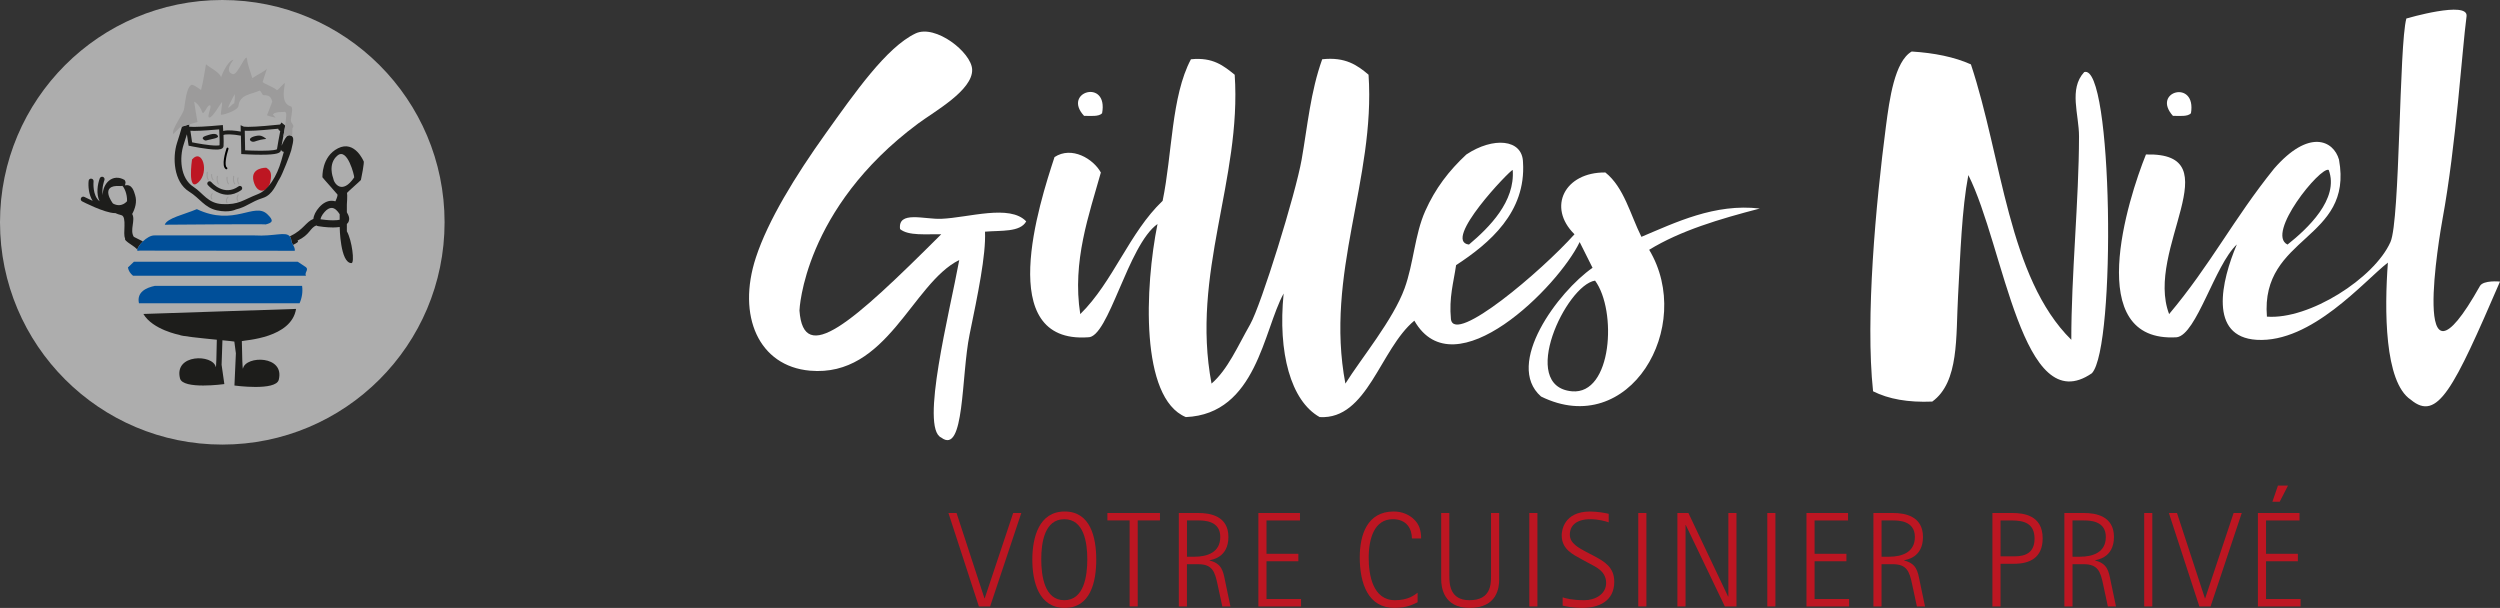 <?xml version="1.0" encoding="utf-8"?>
<!-- Generator: Adobe Illustrator 16.0.3, SVG Export Plug-In . SVG Version: 6.00 Build 0)  -->
<!DOCTYPE svg PUBLIC "-//W3C//DTD SVG 1.1//EN" "http://www.w3.org/Graphics/SVG/1.1/DTD/svg11.dtd">
<svg version="1.1" id="Ebene_1" xmlns="http://www.w3.org/2000/svg" xmlns:xlink="http://www.w3.org/1999/xlink" x="0px" y="0px"
	 width="147.567px" height="35.883px" viewBox="-44.213 28.744 147.567 35.883"
	 enable-background="new -44.213 28.744 147.567 35.883" xml:space="preserve">
<rect x="-44.213" y="28.744" width="147.567" height="35.883" fill="#333333" stroke="none"/>
<g id="Ebene_3">
</g>
<g>
	<path fill="#BD1622" d="M11.77,59.025h0.479l1.647,5.037h0.016l1.68-5.037h0.479l-1.839,5.515h-0.664L11.77,59.025z"
		/>
	<path fill="#BD1622" d="M16.722,61.782c0-1.32,0.392-2.846,1.911-2.846c1.519,0,1.862,1.525,1.862,2.846
		c0,1.318-0.344,2.845-1.862,2.845C17.113,64.627,16.722,63.1,16.722,61.782z M18.608,64.172
		c1.167,0,1.359-1.431,1.359-2.414c0-0.977-0.192-2.367-1.359-2.367s-1.359,1.391-1.359,2.367
		C17.25,62.742,17.442,64.172,18.608,64.172z"/>
	<path fill="#BD1622" d="M22.465,59.463h-1.312v-0.44h3.103v0.44h-1.312v5.076h-0.479V59.463z"/>
	<path fill="#BD1622" d="M25.37,59.025h1.159c0.68,0,1.767,0.168,1.767,1.414c0,1.232-0.999,1.344-1.111,1.375v0.016
		c0.72,0.177,0.8,0.617,0.92,1.225l0.311,1.485H27.936l-0.281-1.302c-0.159-0.761-0.311-1.191-1.143-1.191
		h-0.664v2.493h-0.479v-5.515H25.37z M25.849,61.606h0.431c0.776,0,1.536-0.256,1.536-1.168
		c0-0.967-0.959-0.975-1.335-0.975h-0.631V61.606L25.849,61.606z"/>
	<path fill="#BD1622" d="M30.066,59.025H32.52v0.44h-1.975v1.967h1.879v0.44h-1.879v2.231h2.039v0.44h-2.519V59.025
		z"/>
	<path fill="#BD1622" d="M39.463,64.291c-0.208,0.096-0.592,0.336-1.367,0.336c-1.543,0-2.047-1.422-2.047-2.99
		c0-1.31,0.432-2.701,2.007-2.701c0.496,0,0.912,0.191,1.184,0.455c0.304,0.279,0.432,0.646,0.432,1.135H39.127
		c0-0.526-0.272-1.135-1.127-1.135c-1.087,0-1.423,1.127-1.423,2.287c0,0.998,0.239,2.494,1.551,2.494
		c0.783,0,1.151-0.305,1.335-0.44V64.291L39.463,64.291z"/>
	<path fill="#BD1622" d="M44.279,62.942c0,0.463-0.097,1.685-1.752,1.685c-1.535,0-1.671-1.223-1.671-1.685v-3.918
		h0.48v3.693c0,0.504,0.031,1.455,1.19,1.455c1.272,0,1.272-0.951,1.272-1.455v-3.693h0.48V62.942z"/>
	<path fill="#BD1622" d="M46.057,59.025h0.479v5.515h-0.479V59.025z"/>
	<path fill="#BD1622" d="M49.897,61.572c0.575,0.312,1.175,0.641,1.175,1.512c0,1.161-0.935,1.543-1.887,1.543
		c-0.647,0-1.031-0.11-1.159-0.135v-0.488c0.184,0.057,0.543,0.168,1.279,0.168c0.656,0,1.287-0.367,1.287-1.015
		c0-0.72-0.647-0.96-0.983-1.151l-0.456-0.247c-0.504-0.281-1.184-0.584-1.184-1.416
		c0-0.232,0.097-1.406,1.68-1.406c0.432,0,0.903,0.088,1.095,0.135v0.504c-0.176-0.065-0.591-0.184-1.095-0.184
		c-0.832,0-1.199,0.391-1.199,0.912c0,0.519,0.527,0.775,0.975,1.023L49.897,61.572z"/>
	<path fill="#BD1622" d="M52.489,59.025h0.48v5.515h-0.48V59.025z"/>
	<path fill="#BD1622" d="M54.8,59.025h0.648l2.342,4.931h0.017v-4.931h0.479v5.515h-0.688l-2.303-4.805h-0.016
		v4.805h-0.48V59.025z"/>
	<path fill="#BD1622" d="M60.105,59.025h0.479v5.515h-0.479V59.025z"/>
	<path fill="#BD1622" d="M62.417,59.025h2.454v0.44h-1.975v1.967h1.879v0.44h-1.879v2.231h2.038v0.44H62.417V59.025z
		"/>
	<path fill="#BD1622" d="M66.368,59.025h1.16c0.68,0,1.766,0.168,1.766,1.414c0,1.232-0.998,1.344-1.111,1.375v0.016
		c0.721,0.177,0.801,0.617,0.92,1.225l0.312,1.485h-0.48l-0.279-1.302c-0.16-0.761-0.312-1.191-1.144-1.191
		h-0.664v2.493h-0.479V59.025L66.368,59.025z M66.849,61.606h0.432c0.775,0,1.535-0.256,1.535-1.168
		c0-0.967-0.96-0.975-1.336-0.975h-0.631V61.606L66.849,61.606z"/>
	<path fill="#BD1622" d="M73.392,59.025h1.184c0.632,0,1.783,0.118,1.783,1.493c0,1.169-0.783,1.504-1.688,1.504
		h-0.799v2.518h-0.48V59.025z M73.872,61.583h0.832c0.654,0,1.176-0.225,1.176-1.041
		c0-0.902-0.609-1.078-1.359-1.078h-0.648V61.583z"/>
	<path fill="#BD1622" d="M77.64,59.025h1.16c0.68,0,1.767,0.168,1.767,1.414c0,1.232-0.999,1.344-1.111,1.375v0.016
		c0.72,0.177,0.8,0.617,0.919,1.225l0.312,1.485h-0.48l-0.279-1.302c-0.16-0.761-0.311-1.191-1.143-1.191
		h-0.664v2.493h-0.48V59.025L77.64,59.025z M78.12,61.606h0.432c0.775,0,1.535-0.256,1.535-1.168
		c0-0.967-0.959-0.975-1.336-0.975h-0.631V61.606z"/>
	<path fill="#BD1622" d="M82.353,59.025h0.478v5.515h-0.478V59.025z"/>
	<path fill="#BD1622" d="M83.809,59.025h0.479l1.648,5.037h0.015l1.679-5.037h0.48l-1.84,5.515h-0.662
		L83.809,59.025z"/>
	<path fill="#BD1622" d="M89.064,59.025h2.455v0.44h-1.975v1.967h1.879v0.44h-1.879v2.231h2.039v0.44h-2.519
		V59.025L89.064,59.025z M90.247,57.408h0.592l-0.488,0.951h-0.432L90.247,57.408z"/>
</g>
<g>
	<path fill="#FFFFFF" d="M20.84,35.43c-0.196,0.21-0.661,0.151-1.065,0.152
		C18.46,34.164,21.223,33.354,20.84,35.43z"/>
	<path fill="#FFFFFF" d="M85.112,35.43c-0.197,0.21-0.661,0.151-1.065,0.152
		C82.755,34.143,85.452,33.397,85.112,35.43z"/>
	<g>
		<path fill="#FFFFFF" d="M11.346,42.572c-0.894-0.018-1.93,0.105-2.431-0.305c-0.142-1.103,1.427-0.567,2.431-0.607
			c1.613-0.065,4.043-0.875,5.015,0.152c-0.358,0.654-1.502,0.525-2.432,0.607c0.06,1.386-0.425,3.709-0.912,6.078
			c-0.499,2.432-0.285,7.131-1.671,6.076c-1.257-0.559,0.494-7.379,1.063-10.482
			c-2.793,1.385-4.245,6.934-8.812,6.533c-3.027-0.266-4.324-3.234-3.19-6.686
			c0.714-2.178,2.317-4.795,4.102-7.293c1.748-2.446,3.608-5.111,5.318-5.926c1.169-0.557,3.303,1.112,3.343,2.127
			c0.048,1.224-2.226,2.475-3.19,3.19c-6.766,5.026-7.005,11.007-7.003,11.04
			C3.213,50.367,6.084,47.822,11.346,42.572z"/>
		<path fill="#FFFFFF" d="M72.124,32.544c1.844,5.55,2.205,12.583,5.926,16.258c-0.004-3.821,0.449-8.22,0.455-12.004
			c0.002-1.304-0.617-2.796,0.305-3.798c1.691-0.574,1.891,16.246,0.455,17.775
			c-4.115,2.838-5.174-7.486-7.293-11.697c-0.387,2.022-0.467,4.616-0.607,7.141
			c-0.135,2.4,0.074,5.074-1.522,6.229c-1.426,0.06-2.584-0.148-3.494-0.607
			c-0.463-4.32,0.164-11.082,0.76-15.648c0.209-1.596,0.512-3.826,1.52-4.408
			C69.962,31.869,71.144,32.105,72.124,32.544z"/>
		<path fill="#FFFFFF" d="M83.823,47.283c2.453-2.916,3.799-5.613,6.195-8.584c2.062-2.369,3.51-1.666,3.832-0.533
			c0.873,4.78-4.642,4.468-4.254,9.268c2.498,0.192,6.344-2.266,7.293-4.406c0.57-1.283,0.506-11.615,0.938-13.191
			c0,0,3.68-1.081,3.553-0.131c-0.264,1.974-0.615,7.594-1.416,11.954c-0.146,0.801-2.006,11.469,2.205,3.968
			c0.205-0.363,1.185-0.263,1.185-0.263c-2.738,6.341-3.686,8.29-5.264,6.974c-1.565-1.033-1.56-5.335-1.353-8.094
			c-1.385,1.068-4.498,4.756-7.748,4.558c-2.844-0.175-2.09-3.465-1.168-5.63c-1.307,1.228-2.375,5.312-3.543,5.479
			c-5.594,0.35-2.875-8.182-1.822-10.789C87.583,37.726,82.372,43.48,83.823,47.283z M90.812,43.18
			c1.163-0.922,3.073-2.689,2.431-4.406C92.759,38.547,89.509,42.547,90.812,43.18z"/>
		<g>
			<path fill="#FFFFFF" d="M59.663,41.053c-2.656-0.316-4.996,0.834-6.989,1.671c-0.656-1.317-1.027-2.923-2.127-3.799
				c-2.397-0.028-3.452,2.045-1.823,3.647c-1.937,2.166-7.086,6.542-7.293,5.014
				c-0.123-1.288,0.158-2.172,0.304-3.191c1.975-1.289,4.138-3.127,3.95-6.076c-0.033-1.377-1.766-1.506-3.343-0.457
				c-1.027,0.955-1.834,2.002-2.431,3.344c-0.619,1.393-0.679,3.078-1.216,4.558
				c-0.674,1.856-2.566,4.139-3.494,5.623c-1.231-6.503,1.785-12.052,1.367-18.233
				c-0.658-0.559-1.368-1.063-2.735-0.912c-0.69,1.917-0.863,3.924-1.215,5.926
				c-0.351,1.996-2.386,8.578-3.039,9.724c-0.736,1.29-1.319,2.665-2.279,3.495
				c-1.23-6.502,1.786-12.051,1.367-18.232c-0.646-0.519-1.28-1.049-2.583-0.912
				c-1.162,2.18-1.098,5.586-1.671,8.356c-1.973,1.877-2.918,4.778-4.862,6.686
				c-0.491-3.127,0.536-5.91,1.216-8.358c-0.442-0.808-1.721-1.579-2.735-0.911
				c-0.894,2.728-3.58,11.021,1.976,10.637c1.215,0.049,2.353-5.447,4.103-6.686
				c-0.747,3.694-1.036,10.271,1.671,11.396c4.176-0.18,4.585-5.143,5.774-7.293
				c-0.348,3.481,0.418,6.336,2.127,7.293c2.824,0.165,3.565-4.018,5.588-5.691c2.373,4.156,8.512-2.031,9.758-4.641
				c0.252,0.508,0.508,1.012,0.761,1.52c-2.023,1.405-5.217,5.686-3.04,7.598c5.203,2.564,9.102-4.13,6.382-8.661
				C54.987,42.352,57.293,41.67,59.663,41.053z M45.078,38.774c0.14,1.873-1.37,3.383-2.583,4.406
				C40.884,42.985,44.926,38.774,45.078,38.774z M48.571,51.841c-3.167-0.29-0.344-6.261,1.367-6.534
				C51.24,47.077,50.953,52.059,48.571,51.841z"/>
		</g>
	</g>
</g>
<g>
	<circle fill="#FFFFFF" fill-opacity="0.6" cx="-31.092" cy="41.865" r="13.121"/>
	<g>
		<path fill="#1D1D1B" d="M-31.936,37.008c-0.175,0.052-0.168,0.039-0.265-0.031c-0.098-0.07-0.035-0.165,0.139-0.217
			c0.173-0.052,0.625-0.24,0.717,0.029C-31.307,36.902-31.763,36.957-31.936,37.008z"/>
		<path fill="#1D1D1B" d="M-29.129,36.773c0.3-0.067,0.409,0.009,0.56,0.111c0.151,0.099,0.033,0.043-0.268,0.112
			c-0.298,0.066-0.409,0.176-0.56,0.078C-29.547,36.972-29.427,36.839-29.129,36.773z"/>
		<path fill="#BD1622" d="M-32.878,38.157c0,0-0.292,1.967,0.372,1.353C-31.841,38.904-32.266,37.465-32.878,38.157z"/>
		<path fill="#BD1622" d="M-28.5,38.644c0,0-0.956-0.025-0.745,0.8c0.214,0.822,0.851,0.638,0.983,0.054
			C-28.127,38.912-28.288,38.779-28.5,38.644z"/>
		<g>
			<path fill="#004F99" d="M-32.594,41.089c-0.759,0.323-1.762,0.527-1.894,0.92c0,0,5.987-0.052,5.953-0.016
				c0.417-0.104,0.501-0.222,0.102-0.604C-29.202,40.651-30.389,42.138-32.594,41.089z"/>
		</g>
		<path fill="none" d="M-24.292,37.924c-0.592,0.493-0.257,1.327-0.257,1.327c0.041,0.33,0.532,1.013,1.244-0.034
			C-23.284,39.157-23.7,37.43-24.292,37.924z"/>
		<path fill="none" d="M-24.64,41.017c-0.128,0-0.275,0.083-0.413,0.237c-0.171,0.191-0.229,0.352-0.24,0.43
			c0,0.002,0,0.004,0.002,0.006c0.129,0.021,0.441,0.06,0.738,0.06c0.185,0,0.309-0.016,0.388-0.034v-0.325
			C-24.287,41.191-24.451,41.017-24.64,41.017z"/>
		<path fill="#1D1D1B" d="M-22.751,38.26c0,0-0.52-1.258-1.507-0.765c-0.988,0.495-0.922,1.714-0.922,1.714
			c-0.002,0.018,0.887,1.001,0.889,1.02c0.013,0.12-0.124,0.398-0.124,0.398c-0.074-0.021-0.146-0.033-0.223-0.033
			c-0.252,0-0.505,0.131-0.727,0.377c-0.21,0.236-0.332,0.482-0.349,0.694c-0.436,0.17-0.584,0.636-1.343,1.006
			c0,0-0.019,0.014-0.047,0.029c0.049,0.064,0.081,0.151,0.095,0.278c0.007,0.064,0.05,0.139,0.095,0.22
			c0.181-0.091,0.365-0.177,0.264-0.254c0.74-0.344,0.725-0.743,1.106-0.893c0.038,0.025,0.081,0.039,0.127,0.045
			c0.052,0.01,0.464,0.075,0.867,0.075c0.148,0,0.276-0.012,0.388-0.029c0,0,0.027,2.133,0.695,2.133
			c0.198,0,0.033-1.349-0.272-1.877V41.968c0.029-0.026,0.054-0.054,0.076-0.088c0.056-0.091,0.103-0.246-0.001-0.461
			c-0.025-0.052-0.05-0.1-0.075-0.144v-0.461c0,0,0.041-0.552,0.009-0.685
			c-0.005-0.019,0.815-0.736,0.82-0.76C-22.892,39.308-22.686,38.266-22.751,38.26z M-24.164,41.715
			c-0.079,0.019-0.202,0.034-0.388,0.034c-0.297,0-0.609-0.041-0.738-0.06c-0.002-0.002-0.002-0.004-0.003-0.006
			c0.01-0.077,0.069-0.238,0.241-0.43c0.137-0.154,0.285-0.237,0.413-0.237c0.189,0,0.353,0.177,0.476,0.373
			V41.715z M-24.549,39.251c0,0-0.335-0.834,0.257-1.327c0.592-0.494,1.008,1.232,0.986,1.293
			C-24.017,40.264-24.508,39.581-24.549,39.251z"/>
		<path fill="#1D1D1B" d="M-36.315,42.723c-0.255-0.396,0.114-0.991-0.096-1.347c0.169-0.312,0.302-0.715,0.172-1.121
			c-0.061-0.19-0.168-0.674-0.601-0.567c0,0,0.038-0.115,0.038-0.175c0-0.056-0.056-0.146-0.056-0.146
			c-0.713-0.413-1.301,0.215-1.29,0.895c-0.077-0.405,0.087-0.856,0.098-0.884
			c0.029-0.079-0.009-0.163-0.085-0.192c-0.077-0.029-0.161,0.012-0.19,0.086c-0.124,0.333-0.226,0.915-0.008,1.353
			c-0.435-0.336-0.36-1.136-0.357-1.175c0.008-0.082-0.049-0.151-0.13-0.16
			c-0.08-0.014-0.153,0.047-0.161,0.128c-0.034,0.315,0.002,0.815,0.237,1.183
			c-0.202-0.091-0.378-0.179-0.487-0.233c-0.072-0.038-0.162-0.009-0.199,0.064
			c-0.037,0.071-0.01,0.161,0.062,0.196c0.054,0.03,1.313,0.679,1.921,0.695c0.002,0,0.003,0,0.004,0
			c0.009,0,0.016-0.003,0.025-0.005c0.109,0.05,0.23,0.092,0.366,0.126c0.352,0.084,0.072,1.13,0.225,1.37
			c-0.1,0.165,0.627,0.475,0.719,0.678c0.007-0.112,0.143-0.315,0.331-0.497L-36.315,42.723z M-37.542,40.759
			c-0.019-0.011-0.852-1.133,0.437-1.033c0.04,0.004,0.115-0.012,0.114-0.014c0.105,0.093,0.292,0.466,0.278,0.907
			C-36.717,40.619-37.03,41.036-37.542,40.759z"/>
		<path fill="#004F99" d="M-26.916,43.199c-0.045-0.081-0.088-0.156-0.095-0.22c-0.014-0.127-0.046-0.215-0.095-0.278
			c-0.243-0.316-0.919,0.01-2.099-0.061h-5.871c-0.231-0.013-0.497,0.154-0.702,0.353
			c-0.189,0.183-0.324,0.387-0.331,0.499c-0.002,0.021,0,0.043,0.01,0.055h0.034l0.109-0.01l9.143,0.01
			C-26.794,43.426-26.856,43.306-26.916,43.199z"/>
		<path fill="#004F99" d="M-35.068,45.617c-0.513,0.106-1.087,0.366-0.943,1.026h9.481
			c0.142-0.316,0.198-0.676,0.149-1.026H-35.068z"/>
		<path fill="#1D1D1B" d="M-26.737,46.978l-9.013,0.298c0.549,0.935,2.132,1.237,2.132,1.237
			c0.067,0.069,1.278,0.193,2.203,0.284c-0.014,0.811-0.036,1.735-0.063,1.605
			c-0.169-0.759-2.474-0.776-2.111,0.676c0.169,0.677,2.618,0.337,2.618,0.337l-0.162-1.14l0.049-1.446
			c0.381,0.036,0.664,0.066,0.703,0.077l0.091,0.694l-0.085,1.9c0,0,2.447,0.337,2.616-0.34
			c0.364-1.452-1.941-1.432-2.109-0.673c-0.034,0.149-0.056-0.777-0.07-1.609
			C-29.72,48.818-27.014,48.697-26.737,46.978z"/>
		<g>
			<path fill="#1D1D1B" d="M-30.773,40.239c-0.679,0-1.167-0.567-1.173-0.575c-0.048-0.056-0.042-0.14,0.015-0.186
				c0.057-0.05,0.143-0.042,0.191,0.014c0.03,0.038,0.754,0.867,1.609,0.252c0.061-0.044,0.145-0.031,0.189,0.03
				c0.044,0.061,0.029,0.144-0.03,0.19C-30.256,40.164-30.528,40.239-30.773,40.239z"/>
		</g>
		<path d="M-30.85,38.739c-0.011,0-0.021-0.002-0.031-0.01c-0.295-0.177-0.018-1.058,0.041-1.233
			c0.01-0.03,0.043-0.048,0.075-0.036c0.031,0.01,0.047,0.043,0.038,0.074c-0.134,0.398-0.251,0.999-0.093,1.094
			c0.029,0.017,0.037,0.055,0.021,0.082C-30.812,38.727-30.831,38.739-30.85,38.739z"/>
		<path fill="#9C9B9B" d="M-30.118,39.626c-0.01,0-0.019-0.002-0.026-0.014c-0.123-0.177-0.047-0.373-0.045-0.379
			c0.006-0.014,0.024-0.022,0.04-0.017c0.017,0.005,0.024,0.022,0.018,0.042c-0.002,0.002-0.066,0.169,0.038,0.32
			c0.009,0.014,0.006,0.033-0.009,0.045C-30.105,39.626-30.112,39.626-30.118,39.626z"/>
		<path fill="#9C9B9B" d="M-30.81,40.739c-0.008,0-0.019-0.002-0.024-0.012c-0.104-0.146-0.007-0.31,0.06-0.372
			c0.01-0.014,0.031-0.014,0.042,0c0.012,0.013,0.012,0.032,0,0.045c-0.005,0.005-0.15,0.148-0.052,0.291
			c0.011,0.017,0.006,0.034-0.008,0.044C-30.796,40.739-30.803,40.739-30.81,40.739z"/>
		<g>
			<path fill="#9C9B9B" d="M-31.639,39.387c-0.009,0-0.018-0.005-0.024-0.013c-0.124-0.175-0.085-0.333-0.084-0.342
				c0.005-0.014,0.021-0.025,0.037-0.021c0.017,0.003,0.027,0.021,0.023,0.037c-0.002,0.007-0.033,0.138,0.074,0.292
				c0.01,0.011,0.007,0.03-0.008,0.042C-31.625,39.384-31.632,39.387-31.639,39.387z"/>
			<path fill="#9C9B9B" d="M-31.916,39.387c-0.009,0-0.019-0.005-0.026-0.013c-0.122-0.175-0.067-0.457-0.065-0.469
				c0.004-0.018,0.019-0.027,0.036-0.025c0.017,0.003,0.028,0.023,0.026,0.039
				c-0.002,0.002-0.052,0.265,0.053,0.421c0.011,0.011,0.007,0.03-0.006,0.042
				C-31.904,39.384-31.91,39.387-31.916,39.387z"/>
			<path fill="#9C9B9B" d="M-31.323,39.626c-0.01,0-0.019-0.002-0.026-0.014c-0.121-0.173-0.068-0.453-0.064-0.465
				c0.002-0.019,0.02-0.027,0.036-0.025c0.017,0.002,0.028,0.021,0.025,0.037c-0.001,0.002-0.051,0.267,0.055,0.42
				c0.009,0.014,0.006,0.033-0.008,0.045C-31.31,39.626-31.318,39.626-31.323,39.626z"/>
			<path fill="#9C9B9B" d="M-30.73,39.626c-0.01,0-0.019-0.002-0.025-0.014c-0.123-0.173-0.086-0.399-0.085-0.409
				c0.002-0.018,0.016-0.029,0.037-0.024c0.016,0,0.027,0.019,0.024,0.034c0,0.002-0.033,0.213,0.074,0.366
				c0.011,0.014,0.007,0.031-0.007,0.043C-30.718,39.626-30.723,39.626-30.73,39.626z"/>
			<path fill="#9C9B9B" d="M-30.359,39.626c-0.011,0-0.02-0.002-0.024-0.014c-0.124-0.173-0.069-0.453-0.067-0.465
				c0.004-0.019,0.021-0.027,0.038-0.025s0.027,0.021,0.023,0.037c0,0.002-0.05,0.267,0.055,0.42
				c0.011,0.014,0.008,0.033-0.008,0.045C-30.345,39.626-30.353,39.626-30.359,39.626z"/>
			<path fill="#9C9B9B" d="M-30.171,40.641c-0.011,0-0.019-0.004-0.024-0.014c-0.127-0.183,0.012-0.395,0.017-0.403
				c0.01-0.016,0.028-0.021,0.044-0.012c0.012,0.012,0.016,0.029,0.008,0.043c-0.002,0.002-0.121,0.19-0.018,0.339
				c0.008,0.012,0.005,0.031-0.01,0.041C-30.158,40.639-30.165,40.641-30.171,40.641z"/>
			<path fill="#9C9B9B" d="M-31.705,40.524c-0.01,0-0.019-0.004-0.025-0.014c-0.104-0.148-0.031-0.296,0.02-0.352
				c0.011-0.014,0.03-0.016,0.045-0.003c0.011,0.011,0.013,0.031,0.002,0.043
				c-0.006,0.004-0.116,0.133-0.017,0.278c0.01,0.014,0.007,0.031-0.008,0.043
				C-31.693,40.522-31.7,40.524-31.705,40.524z"/>
		</g>
		<path fill="#004F99" d="M-26.564,44.242c-0.025-0.017-0.05-0.032-0.075-0.048h-9.669l-0.355,0.337
			c0.036,0.201,0.146,0.361,0.303,0.49h10.208c-0.109-0.185,0.187-0.357-0.005-0.508L-26.564,44.242z"/>
		<path fill="none" d="M-27.413,35.338c-0.09,0.036-0.518-0.021-0.67,0.137c-0.072,0.071,0.206,0.207,0.103,0.207
			c-0.032,0-0.446-0.111-0.473-0.134l0.31-0.798c-0.069-0.31-0.194-0.391-0.527-0.391
			c-0.059,0-0.152-0.285-0.222-0.266c-0.504,0.231-1.16,0.219-1.244,0.888c-0.001,0.252-0.803,0.537-1.028,0.537
			c-0.057,0,0.105-0.715,0.052-0.74c-0.035-0.02-0.548,0.922-0.742,0.904c-0.195-0.019,0.205-0.725,0.017-0.725
			c-0.162,0-0.357,0.65-0.442,0.399c-0.154-0.45-0.472-0.624-0.472-0.613c0,0.066,0.196,1.201,0.196,1.201
			l-0.476,0.141c-0.007,0.041-0.013,0.079-0.025,0.128c0.031,0.009,0.111,0.02,0.308,0.02
			c0.565,0,1.56-0.097,1.571-0.098l0.119-0.011l0.008,0.12c0.001,0.012,0.007,0.103,0.015,0.232
			c0.273-0.076,0.713-0.023,1.034,0.034l-0.008-0.376l0.171,0.079c0.005,0.001,0.054,0.019,0.272,0.019
			c0.517,0,1.491-0.096,1.887-0.138c0.029-0.032,0.055-0.071,0.079-0.12l0.224,0.179
			c0.01-0.069,0.019-0.123,0.021-0.144C-27.338,35.689-27.243,35.38-27.413,35.338z"/>
		<path fill="none" d="M-30.392,34.848c0.025-0.093,0.048-0.297,0.039-0.543c-0.087,0.115-0.348,0.651-0.394,0.791
			C-30.71,35.144-30.443,34.825-30.392,34.848z"/>
		<path fill="none" d="M-28.817,37.642c0.72,0,0.907-0.063,0.953-0.088c0.026-0.203,0.127-0.733,0.193-1.076
			c-0.051-0.021-0.094-0.058-0.114-0.112c-0.003-0.009-0.003-0.017-0.005-0.025
			c-0.454,0.045-1.296,0.124-1.777,0.124c-0.085,0-0.149-0.002-0.199-0.006l0.022,1.155
			C-29.564,37.624-29.189,37.642-28.817,37.642z"/>
		<path fill="none" d="M-27.427,36.452l-0.006,0.036c-0.048,0.244-0.117,0.604-0.162,0.86
			c0.184-0.411,0.285-0.546,0.365-0.594c-0.084,0.005-0.164,0.005-0.25,0.011
			C-27.48,36.766-27.455,36.617-27.427,36.452z"/>
		<path fill="none" d="M-31.452,37.336c0.118,0,0.175-0.012,0.199-0.018c0.011-0.149,0.003-0.43-0.01-0.664
			l-0.011-0.005c0.002-0.009,0.008-0.014,0.011-0.018c-0.006-0.097-0.01-0.185-0.014-0.251
			c-0.285,0.027-1.009,0.088-1.472,0.088c-0.097,0-0.171-0.002-0.227-0.007l0.101,0.684
			C-32.628,37.195-31.875,37.336-31.452,37.336z"/>
		<path fill="none" d="M-27.63,37.572c-0.001,0.014-0.003,0.025-0.003,0.034c-0.018,0.172-0.219,0.27-1.184,0.27
			c-0.521,0-1.044-0.032-1.049-0.032l-0.108-0.006l-0.021-1.085c-0.496-0.091-0.913-0.097-1.028-0.041
			c0.011,0.247,0.017,0.525,0.003,0.664c-0.023,0.198-0.309,0.198-0.431,0.198c-0.532,0-1.509-0.204-1.551-0.213
			l-0.08-0.016l-0.1-0.673c-0.053,0.176-0.119,0.384-0.201,0.636c-0.229,0.714-0.215,1.954,0.589,2.466
			c0.574,0.367,0.838,0.981,1.711,1.019c0.973,0.046,1.2-0.239,2.094-0.59c0.633-0.248,1.119-1.06,1.381-1.971
			c0.054-0.194,0.102-0.368,0.145-0.52c-0.054-0.007-0.105-0.032-0.138-0.074
			C-27.618,37.617-27.621,37.594-27.63,37.572z"/>
		<path fill="#808080" d="M-28.451,32.788v-0.002C-28.445,32.77-28.446,32.773-28.451,32.788z"/>
		<path fill="#808080" d="M-29.309,33.436c0.009,0,0.003-0.029-0.01-0.077C-29.377,33.406-29.385,33.436-29.309,33.436
			z"/>
		<path fill="#1D1D1B" d="M-26.956,36.812c-0.026-0.032-0.059-0.052-0.095-0.065
			c-0.024-0.009-0.048-0.018-0.074-0.018c-0.035,0-0.068,0.004-0.105,0.027c-0.08,0.045-0.181,0.181-0.365,0.593
			c0.044-0.257,0.114-0.615,0.162-0.859l0.006-0.037c0.019-0.105,0.037-0.213,0.049-0.3l-0.223-0.179
			c-0.024,0.049-0.051,0.088-0.08,0.12c-0.395,0.042-1.37,0.138-1.886,0.138c-0.217,0-0.267-0.018-0.272-0.019
			l-0.171-0.079l0.007,0.376c-0.32-0.057-0.76-0.109-1.033-0.034c-0.008-0.129-0.014-0.22-0.015-0.232
			l-0.008-0.12l-0.119,0.011c-0.011,0.001-1.006,0.098-1.571,0.098c-0.198,0-0.277-0.011-0.308-0.018
			c0.012-0.05,0.018-0.089,0.025-0.129l-0.439,0.131c-0.074,0.276-0.199,0.669-0.295,0.968
			c-0.268,0.835-0.21,2.293,0.713,2.866c0.648,0.401,0.91,0.95,1.642,1.108c0.731,0.16,1.121-0.052,1.121-0.052
			c0.627-0.144,0.874-0.45,1.6-0.681c0.587-0.184,0.793-0.853,0.977-1.126c0.163-0.244,0.639-1.48,0.689-1.679
			l0.098-0.435C-26.887,36.959-26.902,36.88-26.956,36.812z M-29.567,36.466c0.481,0,1.324-0.079,1.777-0.124
			c0.002,0.009,0.002,0.016,0.005,0.025c0.021,0.054,0.063,0.091,0.114,0.112c-0.066,0.345-0.166,0.873-0.193,1.076
			c-0.046,0.025-0.233,0.088-0.953,0.088c-0.373,0-0.748-0.018-0.927-0.027l-0.022-1.155
			C-29.716,36.464-29.652,36.466-29.567,36.466z M-32.749,36.469c0.463,0,1.187-0.062,1.472-0.089
			c0.004,0.066,0.008,0.154,0.014,0.251c-0.003,0.007-0.008,0.011-0.012,0.018l0.012,0.005
			c0.013,0.234,0.021,0.516,0.01,0.664c-0.024,0.006-0.081,0.018-0.199,0.018c-0.423,0-1.176-0.141-1.422-0.191
			l-0.101-0.684C-32.919,36.466-32.846,36.469-32.749,36.469z M-27.608,38.23c-0.261,0.91-0.749,1.725-1.381,1.971
			c-0.894,0.351-1.121,0.636-2.093,0.59c-0.874-0.038-1.138-0.651-1.711-1.017
			c-0.805-0.515-0.818-1.754-0.589-2.468c0.082-0.252,0.148-0.46,0.201-0.636l0.101,0.674l0.08,0.015
			c0.042,0.01,1.018,0.213,1.55,0.213c0.123,0,0.409,0,0.432-0.198c0.014-0.138,0.007-0.417-0.003-0.661
			c0.115-0.059,0.532-0.052,1.028,0.039l0.021,1.085l0.108,0.006c0.006,0,0.528,0.034,1.049,0.034
			c0.964,0,1.165-0.1,1.184-0.269c0-0.009,0.002-0.022,0.003-0.036c0.009,0.022,0.013,0.045,0.029,0.065
			c0.033,0.041,0.084,0.068,0.138,0.072C-27.506,37.862-27.554,38.035-27.608,38.23z"/>
		<path fill="#9C9B9B" d="M-27.045,35.815c0.01-0.171,0.163-0.75,0-0.791c-0.685-0.174-0.318-1.32-0.359-1.368
			c-0.042-0.047-0.381,0.418-0.473,0.414c-0.027-0.118-0.849-0.425-0.832-0.49
			c0.024-0.093,0.226-0.699,0.258-0.792c-0.042,0.12-0.69,0.429-0.867,0.572c0.013,0.047,0.019,0.076,0.01,0.076
			c-0.077,0-0.068-0.029-0.01-0.076c-0.06-0.216-0.293-0.84-0.308-1.092c-0.032-0.549-0.55,0.951-0.85,0.852
			c-0.548-0.181,0.07-0.859,0.036-0.852c-0.387,0.099-0.721,1.025-0.725,1.032
			c-0.074-0.305-0.85-0.667-0.888-0.773c-0.021,0.139-0.183,1.138-0.29,1.517
			c0.112,0.116-0.465-0.361-0.58-0.289c-0.267,0.167-0.334,0.819-0.425,1.423
			c-0.047,0.304-0.764,1.2-0.644,1.481l0.414-0.409l0.107-0.034l0.439-0.13l0.475-0.141
			c0,0-0.196-1.135-0.196-1.201c0-0.011,0.318,0.163,0.473,0.613c0.085,0.251,0.28-0.399,0.442-0.399
			c0.188,0-0.212,0.706-0.017,0.725c0.194,0.018,0.707-0.924,0.742-0.904c0.054,0.025-0.108,0.74-0.052,0.74
			c0.226,0,1.028-0.285,1.029-0.537c0.084-0.669,0.74-0.657,1.244-0.888c0.07-0.019,0.162,0.266,0.221,0.266
			c0.335,0,0.46,0.083,0.528,0.391l-0.311,0.798c0.028,0.023,0.441,0.134,0.472,0.134
			c0.104,0-0.173-0.136-0.102-0.207c0.152-0.157,0.58-0.101,0.668-0.137c0.172,0.042,0.076,0.349,0.057,0.669
			c-0.001,0.021-0.009,0.075-0.021,0.147c-0.012,0.084-0.03,0.192-0.049,0.298c-0.028,0.167-0.054,0.314-0.054,0.314
			c0.087-0.006,0.168-0.006,0.251-0.011c0.038-0.022,0.07-0.027,0.105-0.027c0.026,0,0.049,0.009,0.074,0.018
			c0.028,0,0.06-0.002,0.085-0.002l0.018-0.43C-26.783,36.118-27.061,36.053-27.045,35.815z M-30.392,34.848
			c-0.051-0.023-0.318,0.296-0.355,0.248c0.046-0.14,0.308-0.676,0.394-0.791
			C-30.344,34.551-30.367,34.755-30.392,34.848z"/>
	</g>
</g>
</svg>
